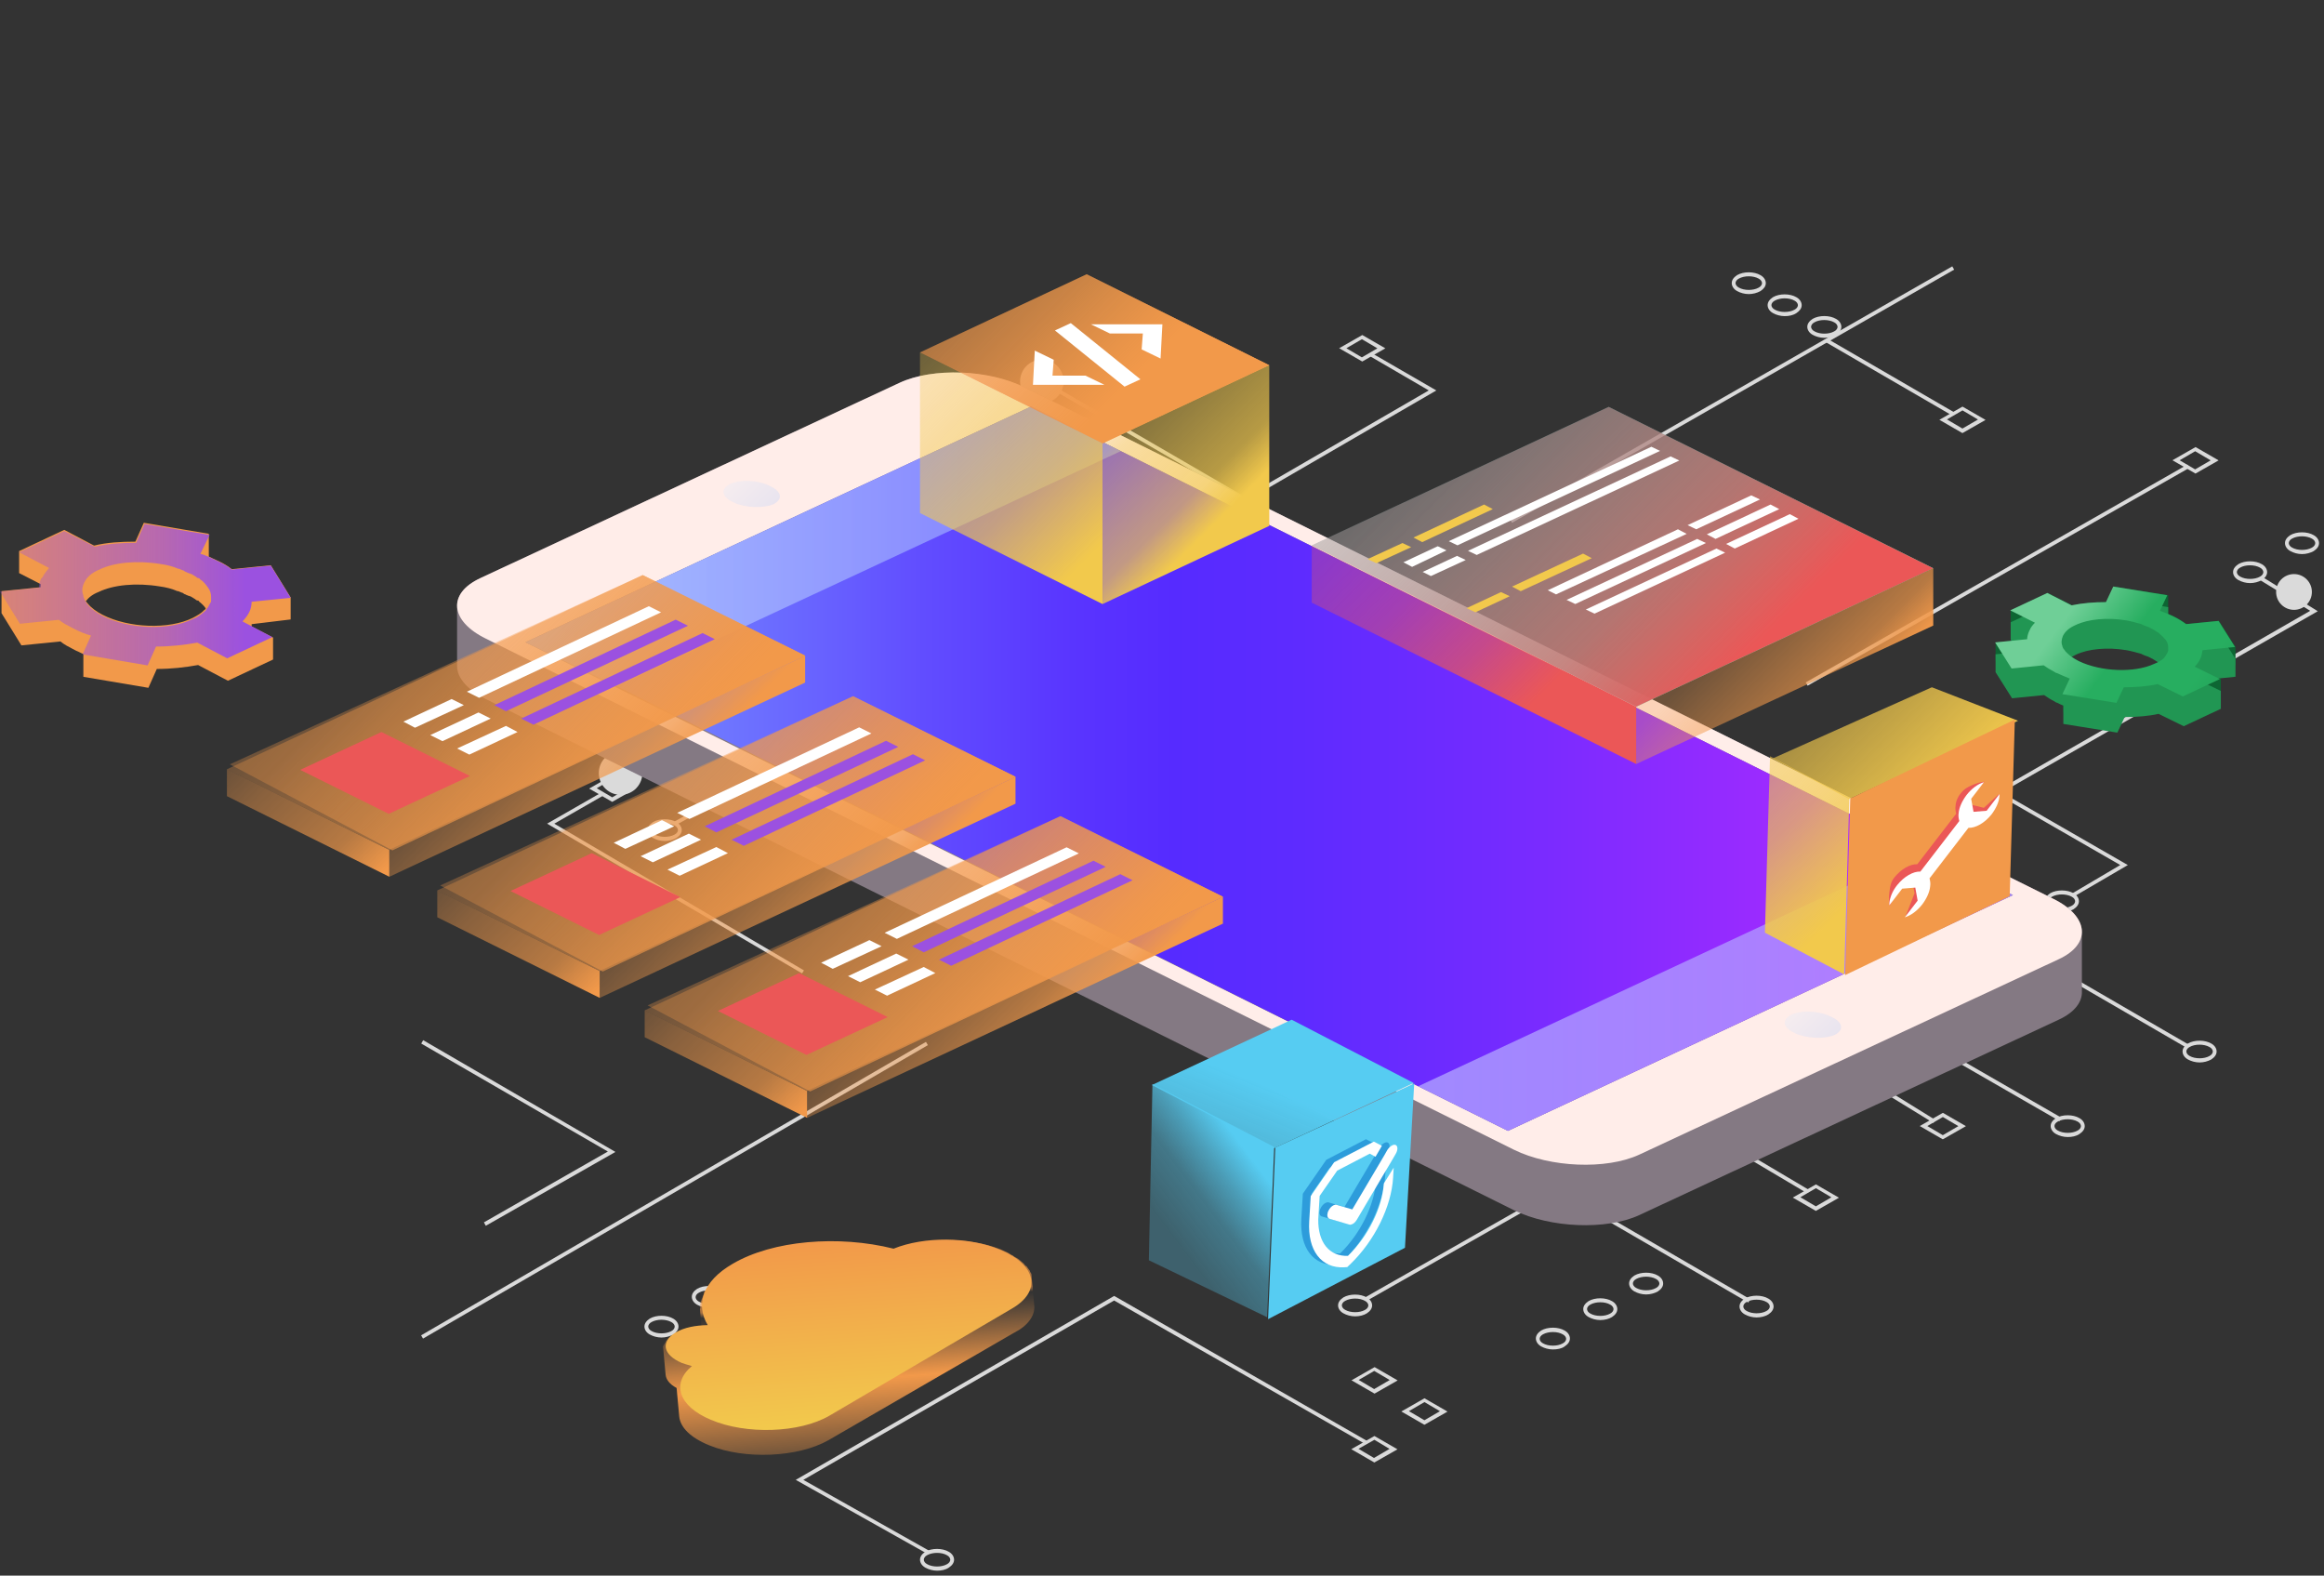 <svg width="388" height="263" viewBox="0 0 388 263" fill="none" xmlns="http://www.w3.org/2000/svg">
<rect x="0" y="0" width="388" height="263" fill="#333333" stroke="none"/>
<path d="M81.105 204.605L80.791 204.036L101.484 192.212L70.33 174.192L70.648 173.624L102.747 192.278L81.105 204.605Z" fill="#DADADA"/>
<path d="M102.209 133.849L98.362 131.628L102.222 129.427L106.069 131.648L102.209 133.849ZM99.626 131.568L102.211 133.091L104.806 131.581L102.22 130.058L99.626 131.568Z" fill="#DADADA"/>
<path d="M198.286 90.587L194.439 88.366L198.3 86.165L202.146 88.386L198.286 90.587ZM195.703 88.37L198.288 89.892L200.883 88.383L198.297 86.86L195.703 88.37Z" fill="#DADADA"/>
<path d="M174.348 66.137L170.501 63.916L174.361 61.715L178.208 63.936L174.348 66.137ZM171.701 63.919L174.287 65.442L176.881 63.932L174.296 62.41L171.701 63.919Z" fill="#DADADA"/>
<path d="M227.429 60.345L223.582 58.124L227.442 55.923L231.289 58.144L227.429 60.345ZM224.782 58.127L227.368 59.65L229.962 58.14L227.377 56.618L224.782 58.127Z" fill="#DADADA"/>
<path d="M327.634 72.292L323.787 70.071L327.647 67.87L331.494 70.091L327.634 72.292ZM325.051 70.011L327.637 71.534L330.231 70.025L327.646 68.502L325.051 70.011Z" fill="#DADADA"/>
<path d="M366.545 79.046L362.698 76.826L366.558 74.624L370.405 76.845L366.545 79.046ZM363.898 76.829L366.484 78.352L369.078 76.842L366.493 75.319L363.898 76.829Z" fill="#DADADA"/>
<path d="M143.636 230.931L139.789 228.711L143.649 226.509L147.496 228.73L143.636 230.931ZM141.053 228.714L143.638 230.236L146.233 228.727L143.647 227.204L141.053 228.714Z" fill="#DADADA"/>
<path d="M229.451 244.118L225.604 241.897L229.464 239.696L233.311 241.917L229.451 244.118ZM226.804 241.837L229.39 243.36L231.985 241.85L229.462 240.328L226.804 241.837Z" fill="#DADADA"/>
<path d="M229.482 232.62L225.636 230.399L229.496 228.198L233.342 230.419L229.482 232.62ZM226.836 230.339L229.421 231.862L232.016 230.352L229.431 228.83L226.836 230.339Z" fill="#DADADA"/>
<path d="M303.162 202.121L299.315 199.9L303.175 197.699L307.022 199.92L303.162 202.121ZM300.578 199.84L303.164 201.363L305.758 199.854L303.173 198.331L300.578 199.84Z" fill="#DADADA"/>
<path d="M324.357 190.176L320.511 187.956L324.371 185.754L328.217 187.975L324.357 190.176ZM321.774 187.959L324.359 189.482L326.954 187.972L324.368 186.449L321.774 187.959Z" fill="#DADADA"/>
<path d="M237.807 237.823L233.96 235.603L237.82 233.401L241.667 235.622L237.807 237.823ZM235.223 235.543L237.809 237.065L240.403 235.556L237.818 234.033L235.223 235.543Z" fill="#DADADA"/>
<path d="M331.925 171.751L328.078 169.53L331.938 167.329L335.785 169.549L331.925 171.751ZM329.342 169.47L331.928 170.993L334.522 169.483L331.937 167.96L329.342 169.47Z" fill="#DADADA"/>
<path d="M100.764 107.882C100.069 107.88 99.375 107.689 98.807 107.371C98.24 107.054 97.925 106.548 97.927 106.043C97.928 105.537 98.246 105.096 98.815 104.718C99.891 104.089 101.66 104.094 102.732 104.728C103.299 105.045 103.614 105.552 103.612 106.057C103.611 106.562 103.294 107.004 102.724 107.381C102.154 107.759 101.459 107.884 100.764 107.882ZM100.773 104.976C100.204 104.974 99.572 105.099 99.129 105.351C98.749 105.539 98.559 105.855 98.558 106.107C98.558 106.36 98.746 106.676 99.125 106.867C100.008 107.374 101.524 107.378 102.41 106.875C102.789 106.687 102.98 106.371 102.98 106.119C102.981 105.866 102.793 105.55 102.414 105.359C101.973 105.105 101.341 104.977 100.773 104.976Z" fill="#DADADA"/>
<path d="M110.972 140.38C110.277 140.378 109.583 140.187 109.015 139.869C108.448 139.552 108.133 139.046 108.135 138.541C108.136 138.035 108.453 137.594 109.023 137.216C110.099 136.587 111.868 136.592 112.94 137.226C113.507 137.543 113.822 138.05 113.82 138.555C113.819 139.06 113.502 139.502 112.932 139.879C112.362 140.194 111.667 140.382 110.972 140.38ZM110.981 137.411C110.412 137.409 109.78 137.534 109.337 137.786C108.958 137.974 108.767 138.29 108.767 138.542C108.766 138.795 108.954 139.111 109.333 139.302C110.216 139.809 111.732 139.813 112.618 139.31C112.997 139.121 113.188 138.806 113.189 138.553C113.189 138.301 113.001 137.984 112.622 137.794C112.181 137.54 111.549 137.412 110.981 137.411Z" fill="#DADADA"/>
<path d="M163.647 98.199C162.952 98.197 162.258 98.006 161.691 97.689C161.123 97.371 160.809 96.865 160.81 96.36C160.812 95.855 161.129 95.413 161.698 95.036C162.774 94.407 164.543 94.411 165.615 95.046C166.183 95.363 166.497 95.869 166.496 96.374C166.494 96.88 166.177 97.321 165.607 97.699C165.038 98.013 164.342 98.201 163.647 98.199ZM163.656 95.23C163.088 95.229 162.456 95.353 162.013 95.605C161.633 95.793 161.443 96.109 161.442 96.362C161.441 96.614 161.63 96.931 162.008 97.121C162.891 97.629 164.407 97.632 165.293 97.129C165.673 96.941 165.863 96.625 165.864 96.373C165.865 96.12 165.676 95.804 165.298 95.613C164.856 95.359 164.225 95.231 163.656 95.23Z" fill="#DADADA"/>
<path d="M169.638 101.879C168.943 101.878 168.249 101.686 167.681 101.369C167.114 101.052 166.799 100.546 166.801 100.041C166.803 99.535 167.12 99.094 167.69 98.716C168.765 98.087 170.534 98.091 171.606 98.725C172.174 99.043 172.488 99.549 172.486 100.054C172.485 100.559 172.167 101.001 171.598 101.379C171.028 101.756 170.333 101.881 169.638 101.879ZM169.647 98.973C169.079 98.972 168.446 99.097 168.003 99.349C167.624 99.537 167.433 99.853 167.432 100.105C167.432 100.358 167.62 100.674 167.999 100.865C168.881 101.372 170.397 101.376 171.283 100.872C171.663 100.684 171.854 100.368 171.854 100.116C171.855 99.863 171.667 99.547 171.288 99.356C170.847 99.103 170.279 98.975 169.647 98.973Z" fill="#DADADA"/>
<path d="M176.261 105.499C175.566 105.497 174.872 105.306 174.304 104.989C173.737 104.672 173.422 104.166 173.424 103.66C173.426 103.155 173.743 102.713 174.313 102.336C175.389 101.707 177.157 101.711 178.229 102.345C178.797 102.662 179.111 103.168 179.109 103.674C179.108 104.179 178.79 104.62 178.221 104.998C177.651 105.376 176.956 105.501 176.261 105.499ZM176.27 102.53C175.702 102.528 175.07 102.653 174.627 102.905C174.247 103.094 174.056 103.409 174.056 103.662C174.055 103.914 174.243 104.231 174.622 104.421C175.505 104.929 177.021 104.932 177.907 104.429C178.286 104.24 178.477 103.925 178.478 103.672C178.478 103.419 178.29 103.103 177.912 102.913C177.47 102.659 176.839 102.531 176.27 102.53Z" fill="#DADADA"/>
<path d="M291.959 49.088C291.264 49.086 290.569 48.895 290.002 48.578C289.434 48.26 289.12 47.754 289.121 47.249C289.123 46.743 289.44 46.302 290.01 45.924C291.085 45.295 292.854 45.3 293.926 45.934C294.494 46.252 294.808 46.758 294.807 47.263C294.805 47.768 294.488 48.21 293.918 48.587C293.349 48.902 292.654 49.09 291.959 49.088ZM291.967 46.119C291.399 46.117 290.767 46.242 290.324 46.494C289.944 46.682 289.754 46.998 289.753 47.25C289.752 47.503 289.941 47.819 290.319 48.01C291.202 48.517 292.718 48.521 293.604 48.018C293.984 47.83 294.174 47.514 294.175 47.261C294.176 47.009 293.987 46.692 293.609 46.502C293.167 46.248 292.536 46.12 291.967 46.119Z" fill="#DADADA"/>
<path d="M297.95 52.767C297.255 52.766 296.561 52.575 295.993 52.258C295.426 51.94 295.111 51.434 295.113 50.929C295.115 50.423 295.432 49.982 296.002 49.604C297.077 48.975 298.846 48.979 299.918 49.614C300.486 49.931 300.8 50.437 300.798 50.942C300.797 51.447 300.479 51.889 299.91 52.267C299.34 52.644 298.645 52.769 297.95 52.767ZM297.959 49.798C297.391 49.797 296.759 49.922 296.316 50.174C295.936 50.362 295.745 50.678 295.745 50.93C295.744 51.183 295.932 51.499 296.311 51.69C297.194 52.197 298.71 52.201 299.596 51.697C299.975 51.509 300.166 51.193 300.167 50.941C300.167 50.688 299.979 50.372 299.601 50.181C299.159 49.928 298.591 49.8 297.959 49.798Z" fill="#DADADA"/>
<path d="M304.573 56.388C303.878 56.386 303.184 56.195 302.616 55.878C302.049 55.56 301.734 55.054 301.736 54.549C301.738 54.044 302.055 53.602 302.625 53.224C303.701 52.595 305.469 52.599 306.541 53.234C307.109 53.551 307.423 54.057 307.421 54.562C307.42 55.068 307.103 55.509 306.533 55.887C305.963 56.201 305.268 56.389 304.573 56.388ZM304.582 53.419C303.951 53.417 303.382 53.542 302.939 53.794C302.559 53.982 302.368 54.298 302.368 54.55C302.367 54.803 302.555 55.119 302.934 55.31C303.817 55.817 305.333 55.821 306.219 55.318C306.598 55.129 306.789 54.813 306.79 54.561C306.79 54.308 306.602 53.992 306.224 53.801C305.782 53.548 305.151 53.42 304.582 53.419Z" fill="#DADADA"/>
<path d="M110.429 223.259C109.734 223.257 109.04 223.066 108.472 222.749C107.905 222.432 107.59 221.926 107.592 221.421C107.594 220.915 107.911 220.474 108.481 220.096C109.557 219.467 111.326 219.471 112.397 220.105C112.965 220.422 113.279 220.928 113.278 221.434C113.276 221.939 112.959 222.381 112.389 222.758C111.819 223.073 111.124 223.261 110.429 223.259ZM110.438 220.29C109.87 220.289 109.238 220.414 108.795 220.665C108.415 220.854 108.225 221.169 108.224 221.422C108.223 221.675 108.412 221.991 108.79 222.181C109.673 222.689 111.189 222.692 112.075 222.189C112.455 222 112.645 221.685 112.646 221.432C112.647 221.18 112.458 220.863 112.08 220.673C111.638 220.419 111.007 220.291 110.438 220.29Z" fill="#DADADA"/>
<path d="M118.34 218.29C117.645 218.289 116.95 218.098 116.383 217.78C115.815 217.463 115.501 216.957 115.503 216.452C115.504 215.946 115.822 215.505 116.391 215.127C117.467 214.498 119.236 214.502 120.308 215.136C120.876 215.454 121.19 215.96 121.188 216.465C121.187 216.97 120.869 217.412 120.3 217.79C119.73 218.167 119.035 218.292 118.34 218.29ZM118.349 215.384C117.78 215.383 117.148 215.508 116.705 215.76C116.326 215.948 116.135 216.264 116.134 216.516C116.133 216.769 116.322 217.085 116.7 217.276C117.583 217.783 119.099 217.787 119.985 217.283C120.365 217.095 120.556 216.779 120.556 216.527C120.557 216.274 120.369 215.958 119.99 215.767C119.549 215.514 118.981 215.386 118.349 215.384Z" fill="#DADADA"/>
<path d="M125.995 214.017C125.3 214.015 124.606 213.823 124.038 213.506C123.471 213.189 123.156 212.683 123.158 212.177C123.159 211.672 123.476 211.231 124.046 210.853C125.122 210.224 126.891 210.228 127.963 210.863C128.53 211.18 128.845 211.686 128.843 212.192C128.842 212.697 128.525 213.139 127.955 213.516C127.385 213.894 126.69 214.018 125.995 214.017ZM126.004 211.111C125.435 211.109 124.803 211.234 124.36 211.485C123.98 211.674 123.79 211.989 123.789 212.242C123.789 212.495 123.977 212.811 124.356 213.002C125.238 213.509 126.755 213.513 127.64 213.01C128.02 212.821 128.211 212.506 128.211 212.253C128.212 212.001 128.023 211.684 127.645 211.494C127.204 211.24 126.572 211.112 126.004 211.111Z" fill="#DADADA"/>
<path d="M259.257 225.248C258.562 225.246 257.868 225.055 257.3 224.738C256.733 224.421 256.418 223.915 256.42 223.409C256.422 222.904 256.739 222.462 257.309 222.085C258.385 221.456 260.153 221.46 261.225 222.094C261.793 222.411 262.107 222.917 262.105 223.423C262.104 223.928 261.787 224.369 261.217 224.747C260.71 225.125 259.952 225.249 259.257 225.248ZM259.266 222.342C258.698 222.341 258.066 222.466 257.622 222.717C257.243 222.906 257.052 223.221 257.052 223.474C257.051 223.727 257.239 224.043 257.618 224.233C258.5 224.741 260.017 224.744 260.903 224.241C261.282 224.052 261.473 223.737 261.474 223.484C261.474 223.232 261.286 222.915 260.907 222.725C260.466 222.471 259.898 222.343 259.266 222.342Z" fill="#DADADA"/>
<path d="M267.167 220.342C266.472 220.34 265.778 220.149 265.21 219.832C264.643 219.514 264.328 219.008 264.33 218.503C264.332 217.998 264.649 217.556 265.219 217.178C266.295 216.549 268.063 216.553 269.135 217.188C269.703 217.505 270.017 218.011 270.015 218.516C270.014 219.022 269.697 219.463 269.127 219.841C268.62 220.156 267.925 220.343 267.167 220.342ZM267.176 217.373C266.608 217.371 265.976 217.496 265.533 217.748C265.153 217.936 264.962 218.252 264.962 218.504C264.961 218.757 265.149 219.073 265.528 219.264C266.411 219.771 267.927 219.775 268.813 219.272C269.192 219.083 269.383 218.768 269.384 218.515C269.384 218.262 269.196 217.946 268.818 217.755C268.376 217.502 267.808 217.374 267.176 217.373Z" fill="#DADADA"/>
<path d="M274.823 216.068C274.128 216.067 273.433 215.875 272.866 215.558C272.298 215.241 271.984 214.734 271.985 214.229C271.987 213.724 272.304 213.282 272.874 212.905C273.95 212.276 275.718 212.28 276.79 212.915C277.358 213.232 277.672 213.738 277.671 214.244C277.669 214.749 277.352 215.19 276.782 215.568C276.213 215.882 275.518 216.07 274.823 216.068ZM274.831 213.099C274.263 213.098 273.631 213.223 273.188 213.474C272.808 213.663 272.618 213.978 272.617 214.231C272.616 214.483 272.805 214.8 273.183 214.99C274.066 215.498 275.582 215.502 276.468 214.999C276.848 214.81 277.038 214.495 277.039 214.242C277.04 213.989 276.851 213.673 276.473 213.482C276.031 213.229 275.4 213.101 274.831 213.099Z" fill="#DADADA"/>
<path d="M280.003 193.087C279.308 193.085 278.614 192.894 278.046 192.577C277.479 192.26 277.164 191.754 277.166 191.248C277.167 190.743 277.485 190.301 278.055 189.924C279.13 189.294 280.899 189.299 281.971 189.933C282.539 190.25 282.853 190.756 282.851 191.261C282.85 191.767 282.532 192.208 281.963 192.586C281.393 192.964 280.698 193.088 280.003 193.087ZM280.012 190.181C279.443 190.18 278.811 190.304 278.368 190.556C277.989 190.745 277.798 191.06 277.797 191.313C277.797 191.565 277.985 191.882 278.364 192.072C279.246 192.58 280.762 192.583 281.648 192.08C282.028 191.891 282.219 191.576 282.219 191.323C282.22 191.07 282.032 190.754 281.653 190.564C281.212 190.31 280.581 190.182 280.012 190.181Z" fill="#DADADA"/>
<path d="M287.913 188.181C287.218 188.179 286.524 187.988 285.956 187.671C285.388 187.353 285.074 186.847 285.075 186.342C285.077 185.837 285.394 185.395 285.964 185.018C287.04 184.389 288.808 184.393 289.88 185.027C290.448 185.345 290.762 185.851 290.761 186.356C290.759 186.862 290.442 187.303 289.873 187.681C289.303 187.995 288.608 188.183 287.913 188.181ZM287.922 185.212C287.29 185.21 286.721 185.335 286.278 185.587C285.898 185.775 285.708 186.091 285.707 186.343C285.706 186.596 285.895 186.913 286.273 187.103C287.156 187.611 288.672 187.614 289.558 187.111C289.938 186.923 290.128 186.607 290.129 186.355C290.13 186.102 289.941 185.786 289.563 185.595C289.121 185.341 288.49 185.213 287.922 185.212Z" fill="#DADADA"/>
<path d="M324.746 163.392C324.051 163.39 323.356 163.199 322.789 162.882C322.221 162.565 321.907 162.059 321.909 161.553C321.91 161.048 322.228 160.606 322.797 160.229C323.873 159.6 325.642 159.604 326.714 160.238C327.282 160.555 327.596 161.061 327.594 161.567C327.593 162.072 327.275 162.513 326.706 162.891C326.136 163.206 325.441 163.394 324.746 163.392ZM324.755 160.423C324.187 160.422 323.554 160.546 323.111 160.798C322.732 160.987 322.541 161.302 322.54 161.555C322.54 161.807 322.728 162.124 323.107 162.314C323.989 162.822 325.505 162.825 326.392 162.322C326.771 162.133 326.962 161.818 326.963 161.565C326.963 161.312 326.775 160.996 326.396 160.806C325.955 160.552 325.387 160.424 324.755 160.423Z" fill="#DADADA"/>
<path d="M344.234 152.265C343.539 152.263 342.844 152.072 342.277 151.755C341.709 151.437 341.395 150.931 341.396 150.426C341.398 149.921 341.715 149.479 342.285 149.102C343.36 148.473 345.129 148.477 346.201 149.111C346.769 149.429 347.083 149.935 347.082 150.44C347.08 150.946 346.763 151.387 346.193 151.765C345.624 152.079 344.928 152.267 344.234 152.265ZM344.242 149.296C343.674 149.295 343.042 149.419 342.599 149.671C342.219 149.859 342.029 150.175 342.028 150.427C342.027 150.68 342.216 150.996 342.594 151.187C343.477 151.695 344.993 151.698 345.879 151.195C346.259 151.007 346.449 150.691 346.45 150.439C346.451 150.186 346.262 149.87 345.884 149.679C345.442 149.425 344.811 149.297 344.242 149.296Z" fill="#DADADA"/>
<path d="M375.655 97.328C374.961 97.326 374.266 97.135 373.699 96.818C373.131 96.5 372.817 95.994 372.818 95.489C372.82 94.984 373.137 94.542 373.706 94.165C374.782 93.535 376.551 93.54 377.623 94.174C378.191 94.492 378.505 94.998 378.504 95.503C378.502 96.009 378.185 96.45 377.615 96.828C377.046 97.142 376.35 97.33 375.655 97.328ZM375.664 94.359C375.033 94.357 374.464 94.482 374.021 94.734C373.641 94.922 373.451 95.238 373.45 95.49C373.449 95.743 373.638 96.059 374.016 96.25C374.899 96.758 376.415 96.761 377.301 96.258C377.681 96.07 377.871 95.754 377.872 95.502C377.873 95.249 377.684 94.933 377.306 94.742C376.864 94.488 376.233 94.36 375.664 94.359Z" fill="#DADADA"/>
<path d="M384.323 92.487C383.628 92.486 382.934 92.294 382.366 91.977C381.798 91.66 381.484 91.153 381.486 90.648C381.487 90.143 381.804 89.701 382.374 89.324C383.45 88.695 385.219 88.699 386.291 89.334C386.858 89.651 387.173 90.157 387.171 90.662C387.17 91.168 386.852 91.609 386.283 91.987C385.713 92.301 385.018 92.489 384.323 92.487ZM384.332 89.518C383.763 89.517 383.131 89.641 382.688 89.893C382.309 90.082 382.118 90.397 382.117 90.65C382.117 90.902 382.305 91.219 382.684 91.409C383.567 91.917 385.083 91.921 385.969 91.418C386.348 91.229 386.539 90.913 386.539 90.661C386.54 90.408 386.352 90.092 385.973 89.901C385.532 89.647 384.9 89.52 384.332 89.518Z" fill="#DADADA"/>
<path d="M226.233 219.725C225.538 219.723 224.844 219.532 224.276 219.214C223.709 218.897 223.394 218.391 223.396 217.885C223.397 217.38 223.714 216.939 224.284 216.561C225.36 215.932 227.129 215.936 228.201 216.571C228.768 216.888 229.083 217.394 229.081 217.9C229.08 218.405 228.763 218.847 228.193 219.224C227.687 219.539 226.991 219.726 226.233 219.725ZM226.242 216.755C225.673 216.754 225.041 216.879 224.598 217.13C224.219 217.319 224.028 217.634 224.027 217.887C224.027 218.14 224.215 218.456 224.594 218.646C225.477 219.154 226.993 219.158 227.879 218.655C228.258 218.466 228.449 218.151 228.45 217.898C228.45 217.645 228.262 217.329 227.883 217.139C227.442 216.885 226.874 216.757 226.242 216.755Z" fill="#DADADA"/>
<path d="M156.438 262.175C155.743 262.173 155.049 261.982 154.481 261.664C153.914 261.347 153.599 260.841 153.601 260.336C153.602 259.83 153.92 259.389 154.489 259.011C155.565 258.382 157.334 258.387 158.406 259.021C158.973 259.338 159.288 259.845 159.286 260.35C159.285 260.855 158.968 261.297 158.398 261.674C157.828 262.052 157.133 262.176 156.438 262.175ZM156.447 259.206C155.878 259.204 155.246 259.329 154.803 259.581C154.424 259.769 154.233 260.084 154.233 260.337C154.232 260.59 154.42 260.906 154.799 261.097C155.682 261.604 157.198 261.608 158.084 261.105C158.463 260.916 158.654 260.601 158.655 260.348C158.655 260.096 158.467 259.779 158.088 259.589C157.647 259.335 157.079 259.207 156.447 259.206Z" fill="#DADADA"/>
<path d="M345.205 189.792C344.51 189.79 343.816 189.599 343.248 189.282C342.681 188.964 342.366 188.458 342.368 187.953C342.369 187.447 342.687 187.006 343.256 186.628C344.332 185.999 346.101 186.004 347.173 186.638C347.741 186.956 348.055 187.462 348.053 187.967C348.052 188.473 347.735 188.914 347.165 189.292C346.595 189.669 345.9 189.794 345.205 189.792ZM345.214 186.823C344.646 186.821 344.013 186.946 343.57 187.198C343.191 187.386 343 187.702 343 187.954C342.999 188.207 343.187 188.523 343.566 188.714C344.449 189.221 345.965 189.225 346.851 188.722C347.23 188.534 347.421 188.218 347.422 187.966C347.422 187.713 347.234 187.397 346.855 187.206C346.414 186.952 345.783 186.824 345.214 186.823Z" fill="#DADADA"/>
<path d="M367.223 177.344C366.528 177.342 365.834 177.151 365.266 176.833C364.698 176.516 364.384 176.01 364.386 175.504C364.387 174.999 364.704 174.558 365.274 174.18C366.35 173.551 368.118 173.556 369.191 174.19C369.758 174.507 370.072 175.014 370.071 175.519C370.069 176.024 369.752 176.466 369.183 176.843C368.613 177.158 367.918 177.345 367.223 177.344ZM367.232 174.375C366.6 174.373 366.031 174.498 365.588 174.749C365.208 174.938 365.018 175.253 365.017 175.506C365.016 175.759 365.205 176.075 365.584 176.266C366.466 176.773 367.983 176.777 368.868 176.274C369.248 176.085 369.439 175.77 369.439 175.517C369.44 175.265 369.251 174.948 368.873 174.758C368.432 174.504 367.8 174.376 367.232 174.375Z" fill="#DADADA"/>
<path d="M293.258 219.908C292.563 219.906 291.869 219.715 291.301 219.398C290.734 219.08 290.419 218.574 290.421 218.069C290.422 217.564 290.74 217.122 291.309 216.745C292.385 216.116 294.154 216.12 295.226 216.755C295.794 217.072 296.108 217.578 296.106 218.083C296.105 218.589 295.788 219.03 295.218 219.408C294.712 219.722 294.016 219.91 293.258 219.908ZM293.267 216.939C292.698 216.938 292.066 217.062 291.623 217.314C291.244 217.502 291.053 217.818 291.053 218.071C291.052 218.323 291.24 218.64 291.619 218.83C292.502 219.338 294.018 219.342 294.904 218.838C295.283 218.65 295.474 218.334 295.475 218.082C295.475 217.829 295.287 217.513 294.908 217.322C294.467 217.068 293.899 216.941 293.267 216.939Z" fill="#DADADA"/>
<path d="M102.729 106.926L102.412 107.472L291.884 217.414L292.202 216.867L102.729 106.926Z" fill="#DADADA"/>
<path d="M175.966 64.438L175.649 64.985L365.121 174.927L365.438 174.38L175.966 64.438Z" fill="#DADADA"/>
<path d="M228.337 120.034L175.996 89.703L165.428 95.741L165.114 95.172L175.998 89.008L176.124 89.072L228.654 119.53L228.337 120.034Z" fill="#DADADA"/>
<path d="M280.933 199.15L280.744 199.086L238.681 174.718L238.998 174.15L280.935 198.455L312.448 180.338L323.105 186.936L322.787 187.441L312.446 181.097L280.933 199.15Z" fill="#DADADA"/>
<path d="M154.992 259.456L132.856 247.016L186.01 216.318L186.136 216.382L228.199 240.497L227.882 241.002L186.008 217.077L134.119 247.019L155.309 258.951L154.992 259.456Z" fill="#DADADA"/>
<path d="M154.595 173.909L70.307 222.891L70.625 223.437L154.912 174.455L154.595 173.909Z" fill="#DADADA"/>
<path d="M133.906 162.482L91.34 137.484L100.452 132.264L100.766 132.77L92.54 137.487L134.224 161.977L133.906 162.482Z" fill="#DADADA"/>
<path d="M134.04 125.336L112.615 137.12L112.919 137.673L134.345 125.89L134.04 125.336Z" fill="#DADADA"/>
<path d="M196.929 89.171L186.503 95.249L186.821 95.795L197.247 89.716L196.929 89.171Z" fill="#DADADA"/>
<path d="M208.034 83.602L207.72 83.032L238.538 65.169L228.511 59.332L228.828 58.828L239.801 65.173L208.034 83.602Z" fill="#DADADA"/>
<path d="M325.937 44.46L252.132 86.711L252.445 87.26L326.251 45.008L325.937 44.46Z" fill="#DADADA"/>
<path d="M365.187 77.553L301.475 113.909L301.788 114.458L365.501 78.102L365.187 77.553Z" fill="#DADADA"/>
<path d="M123.174 229.042L112.074 222.759L112.392 222.255L123.176 228.284L154.437 210.359L154.751 210.928L123.174 229.042Z" fill="#DADADA"/>
<path d="M259.699 198.455L227.909 216.558L228.222 217.106L260.011 199.004L259.699 198.455Z" fill="#DADADA"/>
<path d="M280.618 149.976L280.303 150.524L343.854 187.122L344.17 186.574L280.618 149.976Z" fill="#DADADA"/>
<path d="M343.974 162.269L333.345 168.373L333.659 168.921L344.288 162.817L343.974 162.269Z" fill="#DADADA"/>
<path d="M291.78 192.553L291.458 193.097L301.672 199.15L301.995 198.607L291.78 192.553Z" fill="#DADADA"/>
<path d="M322.876 162.248L312.083 168.448L312.398 168.995L323.191 162.796L322.876 162.248Z" fill="#DADADA"/>
<path d="M305.147 56.575L304.83 57.122L325.863 69.325L326.18 68.779L305.147 56.575Z" fill="#DADADA"/>
<path d="M346.199 149.679L345.885 149.173L353.985 144.392L332.922 132.273L385.696 101.957L377.31 96.818L377.628 96.251L386.96 102.023L334.186 132.276L355.248 144.395L346.199 149.679Z" fill="#DADADA"/>
<circle cx="103.611" cy="129.035" r="3.639" transform="rotate(-1.934 103.611 129.035)" fill="#DADADA"/>
<circle cx="173.948" cy="63.66" r="3.639" transform="rotate(0.157 173.948 63.66)" fill="#DADADA"/>
<circle cx="382.991" cy="98.81" r="2.986" transform="rotate(0.157 382.991 98.81)" fill="#DADADA"/>
<path d="M347.579 155.527C347.579 153.59 345.948 151.552 342.788 150.022L171.118 64.697C165.104 61.741 155.725 61.333 150.22 63.882L80.186 96.503C77.638 97.726 76.414 99.255 76.312 100.988V111.183C76.312 113.12 77.943 115.056 81.103 116.688L252.773 202.013C258.788 204.969 268.167 205.377 273.671 202.828L343.705 170.207C346.356 168.984 347.681 167.251 347.579 165.416V155.527Z" fill="#847983"/>
<path d="M87.73 107.206L172.138 67.857L187.123 75.298L321.075 141.968L336.06 149.41L251.754 188.759L87.73 107.206ZM150.22 63.881L80.186 96.502C74.681 99.051 75.089 103.638 81.104 106.594L252.774 191.92C258.788 194.876 268.167 195.284 273.672 192.735L343.706 160.114C349.211 157.565 348.803 152.978 342.788 150.022L171.118 64.696C165.104 61.638 155.725 61.332 150.22 63.881Z" fill="#FFEDE9"/>
<path d="M321.074 141.968L187.122 75.298L172.137 67.856L87.729 107.206L101.63 113.869L236.768 181.318L251.753 188.759L336.059 149.41L321.074 141.968Z" fill="url(#paint0_linear)"/>
<path opacity="0.5" d="M321.074 141.968L236.768 181.318L251.753 188.76L336.059 149.41L321.074 141.968Z" fill="url(#paint1_linear)"/>
<g opacity="0.5">
<path opacity="0.5" d="M299.054 169.39C297.423 170.206 297.627 171.531 299.666 172.449C301.603 173.366 304.559 173.468 306.292 172.754C307.923 171.939 307.719 170.614 305.681 169.696C303.642 168.677 300.685 168.575 299.054 169.39Z" fill="url(#paint2_linear)"/>
</g>
<g opacity="0.5">
<path opacity="0.5" d="M121.879 80.803C120.248 81.619 120.452 82.944 122.491 83.862C124.428 84.779 127.384 84.881 129.117 84.168C130.748 83.352 130.544 82.027 128.506 81.109C126.467 80.09 123.51 79.988 121.879 80.803Z" fill="url(#paint3_linear)"/>
</g>
<path opacity="0.5" d="M172.138 67.856L87.73 107.206L102.716 114.648L187.123 75.298L172.138 67.856Z" fill="url(#paint4_linear)"/>
<path d="M48.526 103.398V99.725L45.206 94.347L38.693 95.003C38.055 94.478 37.161 93.954 36.267 93.56C35.756 93.298 35.373 93.167 34.862 92.904V92.773V89.1L24.008 87.264L22.603 90.412C20.177 90.412 17.878 90.543 15.707 91.068L10.727 88.445L3.192 91.986V95.659L6.768 97.495C6.768 97.626 6.768 97.757 6.768 98.02L0.255 98.676V102.348L3.576 107.726L10.088 107.07C10.727 107.595 11.493 107.989 12.259 108.382C12.387 108.382 12.387 108.513 12.515 108.513C12.642 108.513 12.642 108.644 12.77 108.644C13.153 108.776 13.536 109.038 13.919 109.169V109.3V112.973L24.774 114.809L26.178 111.661C28.605 111.661 30.903 111.399 33.074 111.005L38.055 113.629L45.589 110.087V106.415L42.013 104.578C42.013 104.447 42.013 104.316 42.013 104.185L48.526 103.398ZM17.112 102.611C16.09 102.086 15.196 101.43 14.685 100.774L14.558 100.643C14.43 100.512 14.43 100.381 14.302 100.381C14.813 99.725 15.452 99.2 16.473 98.807C18.9 97.626 22.731 97.233 26.689 97.889C27.711 98.02 28.733 98.282 29.626 98.676H29.754C30.009 98.807 30.137 98.807 30.393 98.938C30.52 98.938 30.648 99.069 30.648 99.069C30.776 99.2 31.031 99.2 31.159 99.332C31.287 99.332 31.414 99.463 31.542 99.463C31.67 99.463 31.797 99.594 31.925 99.594C32.053 99.725 32.18 99.725 32.308 99.856C32.436 99.856 32.436 99.987 32.563 99.987C32.691 100.119 32.819 100.25 33.074 100.25C33.074 100.25 33.202 100.25 33.202 100.381C33.713 100.774 34.096 101.168 34.351 101.561C34.224 101.693 34.224 101.824 34.096 101.824C34.096 101.824 34.096 101.824 33.968 101.955C33.585 102.348 32.947 102.742 32.18 103.135C28.222 105.103 21.454 104.841 17.112 102.611Z" fill="#F2994A"/>
<path d="M32.18 103.33C28.222 105.297 21.454 105.035 17.112 102.805C16.09 102.28 15.196 101.625 14.685 100.969L14.558 100.838C14.43 100.706 14.43 100.575 14.302 100.444C14.302 100.313 14.175 100.313 14.175 100.182C14.175 100.051 14.047 100.051 14.047 99.919C14.047 99.788 13.919 99.657 13.919 99.526V99.395C13.664 98.739 13.664 98.083 14.047 97.296C14.43 96.378 15.324 95.591 16.601 95.066C19.027 93.886 22.858 93.492 26.817 94.148C27.839 94.279 28.86 94.541 29.754 94.935H29.882C30.137 95.066 30.265 95.066 30.52 95.197C30.648 95.197 30.776 95.329 30.776 95.329C30.903 95.46 31.159 95.46 31.287 95.591C31.414 95.591 31.542 95.722 31.67 95.722C31.797 95.722 31.925 95.853 32.053 95.853C32.18 95.984 32.308 95.984 32.436 96.115C32.563 96.115 32.563 96.247 32.691 96.247C32.819 96.378 32.947 96.509 33.202 96.509C33.202 96.509 33.33 96.509 33.33 96.64C33.968 97.034 34.351 97.558 34.734 98.083C35.117 98.608 35.245 99.132 35.245 99.657V99.788C35.245 99.919 35.245 100.051 35.245 100.182V100.313C35.245 100.444 35.245 100.575 35.117 100.575C35.117 100.706 35.117 100.706 34.99 100.838C34.99 100.969 34.862 100.969 34.862 101.1C34.862 101.231 34.734 101.231 34.734 101.362L34.607 101.493C34.479 101.625 34.479 101.756 34.351 101.887C34.351 101.887 34.351 101.887 34.224 102.018C33.457 102.674 32.947 103.067 32.18 103.33ZM10.727 88.639L3.192 92.18L8.173 94.804C7.79 95.329 7.407 95.722 7.151 96.247C7.151 96.247 7.151 96.378 7.024 96.378C7.024 96.378 7.023 96.509 6.896 96.509C6.64 97.034 6.513 97.558 6.513 98.083L0 98.739L3.32 104.117L9.833 103.461C10.471 103.986 11.238 104.379 12.004 104.773C12.132 104.773 12.132 104.904 12.259 104.904C12.387 104.904 12.387 105.035 12.515 105.035C13.281 105.428 14.175 105.822 15.196 106.084L13.792 109.232L24.646 111.069L26.051 107.921C28.477 107.921 30.776 107.658 32.947 107.265L37.927 109.888L45.461 106.347L40.481 103.723C40.992 103.199 41.375 102.674 41.63 102.149C41.886 101.625 42.013 100.969 42.013 100.444L48.526 99.788L45.206 94.41L38.693 95.066C38.055 94.541 37.161 94.017 36.267 93.623C35.373 93.23 34.479 92.705 33.457 92.443L34.99 89.295L24.135 87.459L22.731 90.606C20.304 90.606 18.006 90.738 15.835 91.262L10.727 88.639Z" fill="url(#paint5_linear)"/>
<path d="M373.222 110.977V107.995L370.47 103.639L365.043 104.174C364.432 103.715 363.82 103.333 363.056 102.951C362.673 102.798 362.291 102.568 361.909 102.416L361.986 102.339V99.358L352.966 97.906L351.743 100.505C349.756 100.505 347.845 100.657 346.01 101.04L341.883 98.976L335.691 101.881V104.862L338.596 106.314C338.596 106.467 338.519 106.543 338.519 106.696L333.169 107.231V110.212L335.92 114.569L341.271 114.034C341.806 114.416 342.418 114.798 343.029 115.104C343.106 115.181 343.182 115.181 343.258 115.257C343.335 115.257 343.411 115.333 343.488 115.333C343.793 115.486 344.099 115.639 344.481 115.792V115.869V118.85L353.501 120.302L354.724 117.703C356.711 117.703 358.699 117.55 360.38 117.168L364.584 119.232L370.776 116.327V113.346L367.795 111.894C367.795 111.741 367.871 111.664 367.871 111.512L373.222 110.977ZM347.157 110.365C346.239 109.906 345.628 109.448 345.093 108.913L345.016 108.836C344.94 108.76 344.864 108.683 344.787 108.607C345.169 108.072 345.781 107.69 346.545 107.308C348.609 106.314 351.819 106.008 355.03 106.543C355.871 106.696 356.711 106.925 357.476 107.155C357.552 107.155 357.552 107.155 357.629 107.231C357.782 107.308 358.011 107.384 358.164 107.46C358.24 107.46 358.317 107.537 358.393 107.537C358.546 107.613 358.699 107.613 358.775 107.69C358.852 107.766 359.005 107.766 359.081 107.843C359.157 107.919 359.31 107.919 359.387 107.995C359.54 108.072 359.616 108.148 359.769 108.225C359.845 108.301 359.922 108.301 359.998 108.378C360.151 108.454 360.227 108.531 360.38 108.607L360.457 108.683C360.839 108.989 361.145 109.295 361.451 109.677C361.374 109.754 361.298 109.83 361.221 109.906L361.145 109.983C360.763 110.365 360.304 110.671 359.692 110.9C356.329 112.429 350.749 112.2 347.157 110.365Z" fill="#0D6633"/>
<path d="M373.222 112.964V109.983L370.471 105.626L365.044 106.161C364.432 105.702 363.821 105.32 363.056 104.938C362.674 104.785 362.292 104.556 361.91 104.403L361.986 104.326V101.345L352.966 99.893L351.743 102.492C349.756 102.492 347.845 102.645 346.011 103.027L341.883 100.963L335.692 103.868V106.849L338.596 108.301C338.596 108.454 338.52 108.53 338.52 108.683L333.169 109.218V112.199L335.921 116.556L341.272 116.021C341.807 116.404 342.418 116.786 343.03 117.091C343.106 117.168 343.182 117.168 343.259 117.244C343.335 117.244 343.412 117.321 343.488 117.321C343.794 117.474 344.1 117.627 344.482 117.779V117.856V120.837L353.501 122.289L354.725 119.69C356.712 119.69 358.699 119.537 360.381 119.155L364.585 121.219L370.776 118.314V115.333L367.795 113.881C367.795 113.728 367.872 113.652 367.872 113.499L373.222 112.964ZM347.157 112.352C346.24 111.894 345.628 111.435 345.093 110.9L345.017 110.824C344.941 110.747 344.864 110.671 344.788 110.594C345.17 110.059 345.781 109.677 346.546 109.295C348.61 108.301 351.82 107.995 355.03 108.53C355.871 108.683 356.712 108.913 357.476 109.142C357.553 109.142 357.553 109.142 357.629 109.218C357.782 109.295 358.011 109.371 358.164 109.448C358.241 109.448 358.317 109.524 358.394 109.524C358.546 109.601 358.699 109.601 358.776 109.677C358.852 109.753 359.005 109.753 359.081 109.83C359.158 109.906 359.311 109.906 359.387 109.983C359.54 110.059 359.616 110.136 359.769 110.212C359.846 110.289 359.922 110.289 359.999 110.365C360.152 110.441 360.228 110.518 360.381 110.594L360.457 110.671C360.84 110.976 361.145 111.282 361.451 111.664C361.375 111.741 361.298 111.817 361.222 111.894L361.145 111.97C360.763 112.352 360.304 112.658 359.693 112.887C356.33 114.34 350.75 114.11 347.157 112.352Z" fill="#219653"/>
<path d="M359.616 110.824C356.33 112.352 350.75 112.123 347.081 110.365C346.164 109.906 345.552 109.448 345.017 108.913L344.941 108.836C344.864 108.76 344.788 108.683 344.711 108.531C344.635 108.454 344.635 108.378 344.558 108.378C344.482 108.301 344.482 108.225 344.482 108.225C344.405 108.148 344.405 108.072 344.329 107.919V107.843C344.1 107.308 344.176 106.772 344.405 106.161C344.788 105.397 345.476 104.785 346.546 104.326C348.61 103.333 351.82 103.027 355.03 103.562C355.871 103.715 356.712 103.944 357.476 104.174C357.553 104.174 357.553 104.174 357.629 104.25C357.782 104.326 358.011 104.403 358.164 104.479C358.241 104.479 358.317 104.556 358.394 104.556C358.546 104.632 358.699 104.632 358.776 104.709C358.852 104.785 359.005 104.785 359.081 104.862C359.158 104.938 359.311 104.938 359.387 105.014C359.54 105.091 359.616 105.167 359.769 105.244C359.846 105.32 359.922 105.32 359.999 105.397C360.152 105.473 360.228 105.549 360.381 105.626L360.457 105.702C360.916 106.085 361.298 106.467 361.604 106.849C361.91 107.308 361.986 107.69 361.986 108.072V108.148C361.986 108.225 361.986 108.378 361.986 108.454C361.986 108.531 361.986 108.531 361.986 108.607C361.986 108.683 361.91 108.76 361.91 108.836C361.91 108.913 361.833 108.989 361.833 108.989C361.833 109.066 361.757 109.142 361.757 109.142C361.68 109.218 361.68 109.295 361.604 109.371C361.604 109.448 361.527 109.448 361.527 109.524C361.451 109.601 361.375 109.677 361.298 109.83L361.222 109.906C360.763 110.289 360.228 110.594 359.616 110.824ZM341.807 98.976L335.615 101.88L339.743 103.944C339.361 104.326 339.055 104.709 338.902 105.091C338.902 105.167 338.826 105.167 338.826 105.244C338.826 105.32 338.749 105.32 338.749 105.397C338.596 105.779 338.443 106.237 338.443 106.696L333.093 107.231L335.844 111.588L341.195 111.053C341.73 111.435 342.342 111.817 342.953 112.123C343.03 112.2 343.106 112.2 343.182 112.276C343.259 112.276 343.335 112.352 343.412 112.352C344.1 112.658 344.788 112.964 345.552 113.27L344.329 115.869L353.349 117.321L354.572 114.722C356.559 114.722 358.546 114.569 360.228 114.187L364.432 116.251L370.623 113.346L366.419 111.282C366.802 110.9 367.107 110.441 367.337 109.983C367.566 109.524 367.642 109.066 367.719 108.531L373.146 107.995L370.394 103.639L364.967 104.174C364.356 103.715 363.744 103.333 362.98 102.951C362.215 102.568 361.451 102.263 360.61 101.957L361.833 99.358L352.814 97.906L351.591 100.505C349.603 100.505 347.692 100.657 345.858 101.04L341.807 98.976Z" fill="url(#paint6_linear)"/>
<path d="M172.689 218.098L172.266 213.482L172.257 213.38C172.248 213.277 172.238 213.175 172.229 213.072C172.22 212.97 172.21 212.867 172.201 212.764C172.191 212.662 172.182 212.559 172.071 212.465C172.062 212.362 171.951 212.268 171.942 212.165C171.933 212.063 171.822 211.968 171.822 211.968C171.702 211.771 171.591 211.677 171.471 211.48C171.462 211.377 171.361 211.385 171.25 211.291C171.14 211.196 171.029 211.102 170.909 210.905C170.798 210.81 170.798 210.81 170.688 210.716C170.577 210.622 170.356 210.433 170.245 210.338L170.135 210.244C169.914 210.055 169.702 209.969 169.379 209.788C169.269 209.693 169.168 209.701 169.158 209.599C168.946 209.513 168.735 209.426 168.513 209.237C168.403 209.143 168.302 209.151 168.191 209.057C167.869 208.876 167.555 208.798 167.233 208.617C163.632 207.149 159.104 206.686 154.871 207.233C152.856 207.498 150.962 207.96 149.187 208.619C144.703 207.532 139.586 207.323 134.838 207.808C130.09 208.292 125.611 209.478 122.228 211.506C121.934 211.633 121.649 211.863 121.364 212.092C121.263 212.101 121.171 212.211 121.07 212.219C120.877 212.338 120.684 212.457 120.491 212.576C120.399 212.687 120.298 212.695 120.206 212.805C120.114 212.916 119.921 213.035 119.829 213.146C119.737 213.256 119.645 213.367 119.544 213.375C119.452 213.486 119.361 213.597 119.167 213.715C119.076 213.826 118.984 213.937 118.892 214.047C118.8 214.158 118.708 214.269 118.616 214.38C118.525 214.49 118.433 214.601 118.341 214.712C118.249 214.822 118.157 214.933 118.157 214.933C118.066 215.044 117.974 215.154 117.882 215.265C117.79 215.376 117.79 215.376 117.698 215.487C117.606 215.597 117.515 215.708 117.533 215.913C117.543 216.016 117.442 216.024 117.451 216.126C117.359 216.237 117.378 216.442 117.286 216.553C117.295 216.656 117.194 216.664 117.204 216.766C117.112 216.877 117.131 217.082 117.039 217.193C117.048 217.295 117.048 217.295 116.956 217.406C116.975 217.611 116.883 217.722 116.902 217.927L116.911 218.03C116.93 218.235 116.94 218.337 116.857 218.551L116.866 218.653C116.885 218.858 116.895 218.961 116.913 219.166L117.129 221.525C116.724 221.558 116.421 221.582 116.016 221.615C115.611 221.647 115.114 221.79 114.71 221.823C114.71 221.823 114.71 221.823 114.608 221.831C114.213 221.966 113.808 221.999 113.422 222.236C113.422 222.236 113.422 222.236 113.321 222.244C112.925 222.379 112.631 222.506 112.346 222.736C112.153 222.855 112.061 222.965 111.96 222.973C111.96 222.973 111.859 222.982 111.868 223.084C111.776 223.195 111.675 223.203 111.583 223.314L111.491 223.424C111.4 223.535 111.4 223.535 111.308 223.646L111.216 223.757C111.124 223.867 111.124 223.867 111.134 223.97L111.042 224.08C111.051 224.183 110.95 224.191 110.959 224.294L110.867 224.404C110.867 224.404 110.877 224.507 110.776 224.515C110.785 224.618 110.785 224.618 110.693 224.728L110.703 224.831C110.712 224.934 110.712 224.934 110.721 225.036C110.721 225.036 110.721 225.036 110.731 225.139C110.74 225.241 110.749 225.344 110.749 225.344L111.125 229.447C111.2 230.267 111.781 231.047 112.96 231.676C112.979 231.881 112.998 232.086 113.017 232.291L113.392 236.394C113.561 238.241 115.248 239.965 118.426 241.26C124.356 243.677 133.291 243.27 138.329 240.386C141.813 238.349 167.187 223.706 169.218 222.51C171.655 221.281 172.728 219.645 172.689 218.098Z" fill="url(#paint7_linear)"/>
<path d="M122.284 210.974C117.309 213.86 116.085 217.745 118.16 221.186C116.137 221.224 114.247 221.569 112.813 222.41C110.236 223.965 110.662 226.15 113.842 227.507C114.366 227.681 114.891 227.855 115.516 228.021C112.061 230.905 113.263 234.724 118.663 236.978C124.598 239.511 133.484 239.196 138.459 236.31C141.899 234.272 166.952 219.618 168.958 218.42C173.933 215.534 173.08 211.163 167.044 208.638C161.745 206.376 154.246 206.381 149.185 208.429C140.03 206.125 128.973 207.016 122.284 210.974Z" fill="url(#paint8_linear)"/>
<path d="M184.077 74.017L153.596 58.828L181.427 45.779L211.907 60.969L184.077 74.017Z" fill="url(#paint9_linear)"/>
<path d="M181.427 45.779L153.596 58.828L184.077 74.017L211.907 60.969L181.427 45.779Z" fill="url(#paint10_linear)"/>
<path d="M153.596 58.828V85.639L184.076 100.828V74.017L153.596 58.828Z" fill="url(#paint11_linear)"/>
<path d="M211.907 60.968V87.779L184.076 100.827V74.017L211.907 60.968Z" fill="url(#paint12_linear)"/>
<path d="M172.761 58.522L172.455 64.231H184.382L181.222 62.702H175.717L175.921 60.051L172.761 58.522Z" fill="white"/>
<path d="M182.139 54.139L185.3 55.668H190.804L190.601 58.319L193.761 59.848L194.067 54.139H182.139Z" fill="white"/>
<path d="M178.776 53.935L176.125 55.158L187.747 64.537L190.397 63.313L178.776 53.935Z" fill="white"/>
<path d="M273.176 117.962L218.998 91.026L268.585 67.915L322.764 94.852L273.176 117.962Z" fill="url(#paint13_linear)"/>
<path d="M268.585 67.915L218.998 91.026L273.176 117.962L322.764 94.852L268.585 67.915Z" fill="url(#paint14_linear)"/>
<path d="M218.998 91.025V100.591L273.176 127.527V117.962L218.998 91.025Z" fill="url(#paint15_linear)"/>
<path d="M322.763 94.853V104.418L273.176 127.528V117.963L322.763 94.853Z" fill="url(#paint16_linear)"/>
<path d="M234.149 90.643L228.333 93.321L229.787 94.01L235.603 91.332L234.149 90.643Z" fill="#F2C94C"/>
<path d="M247.771 84.215L235.986 89.725L237.44 90.49L249.225 84.981L247.771 84.215Z" fill="#F2C94C"/>
<path d="M240.042 91.178L234.302 93.857L235.756 94.622L241.495 91.867L240.042 91.178Z" fill="white"/>
<path d="M275.701 74.573L241.878 90.337L243.332 91.026L277.155 75.262L275.701 74.573Z" fill="white"/>
<path d="M243.255 92.786L237.516 95.464L238.893 96.153L244.709 93.474L243.255 92.786Z" fill="white"/>
<path d="M278.915 76.18L245.092 91.944L246.546 92.633L280.369 76.869L278.915 76.18Z" fill="white"/>
<path d="M250.602 98.832L244.862 101.51L246.316 102.199L252.056 99.52L250.602 98.832Z" fill="#F2C94C"/>
<path d="M264.299 92.403L252.438 97.913L253.892 98.678L265.753 93.169L264.299 92.403Z" fill="#F2C94C"/>
<path d="M280.139 88.348L258.406 98.525L259.784 99.214L281.593 89.113L280.139 88.348Z" fill="white"/>
<path d="M283.354 89.955L261.544 100.132L262.998 100.821L284.808 90.643L283.354 89.955Z" fill="white"/>
<path d="M286.567 91.561L264.758 101.739L266.212 102.427L288.021 92.25L286.567 91.561Z" fill="white"/>
<path d="M292.383 82.685L281.746 87.659L283.2 88.347L293.837 83.373L292.383 82.685Z" fill="white"/>
<path d="M295.597 84.215L284.96 89.189L286.414 89.955L297.051 84.981L295.597 84.215Z" fill="white"/>
<path d="M298.811 85.822L288.174 90.796L289.628 91.561L300.265 86.588L298.811 85.822Z" fill="white"/>
<path d="M134.749 182.101L107.633 168.645L177.055 136.228L204.172 149.684L134.749 182.101Z" fill="url(#paint17_linear)"/>
<path d="M177.054 136.228L108.122 167.82L135.259 182.187L204.171 149.684L177.054 136.228Z" fill="url(#paint18_linear)"/>
<path d="M107.632 168.645V173.13L134.749 186.587V182.101L107.632 168.645Z" fill="url(#paint19_linear)"/>
<path d="M204.171 149.684V154.17L134.749 186.587V182.102L204.171 149.684Z" fill="url(#paint20_linear)"/>
<path d="M134.647 176.087L119.865 168.747L133.423 162.427L148.205 169.767L134.647 176.087Z" fill="#EB5757"/>
<path d="M145.147 156.922L137.093 160.694L139.03 161.713L147.185 157.941L145.147 156.922Z" fill="white"/>
<path d="M178.074 141.427L147.696 155.699L149.734 156.718L180.113 142.446L178.074 141.427Z" fill="white"/>
<path d="M149.632 159.165L141.579 162.936L143.618 163.956L151.671 160.184L149.632 159.165Z" fill="white"/>
<path d="M182.559 143.669L152.282 157.941L154.219 158.961L184.598 144.689L182.559 143.669Z" fill="#9B51E0"/>
<path d="M154.219 161.407L146.064 165.179L148.103 166.199L156.156 162.427L154.219 161.407Z" fill="white"/>
<path d="M187.044 145.912L156.768 160.184L158.806 161.203L189.083 146.932L187.044 145.912Z" fill="#9B51E0"/>
<path d="M100.121 162.081L73.004 148.624L142.427 116.207L169.543 129.663L100.121 162.081Z" fill="url(#paint21_linear)"/>
<path d="M142.427 116.207L73.494 147.799L100.631 162.166L169.543 129.663L142.427 116.207Z" fill="url(#paint22_linear)"/>
<path d="M73.004 148.624V153.109L100.121 166.566V162.08L73.004 148.624Z" fill="url(#paint23_linear)"/>
<path d="M169.543 129.663V134.149L100.121 166.566V162.081L169.543 129.663Z" fill="url(#paint24_linear)"/>
<path d="M100.019 156.066L85.237 148.727L98.796 142.406L113.577 149.746L100.019 156.066Z" fill="#EB5757"/>
<path d="M110.519 136.901L102.465 140.673L104.402 141.693L112.558 137.921L110.519 136.901Z" fill="white"/>
<path d="M143.447 121.406L113.068 135.678L115.107 136.698L145.486 122.426L143.447 121.406Z" fill="white"/>
<path d="M115.005 139.144L106.952 142.915L108.99 143.935L117.044 140.163L115.005 139.144Z" fill="white"/>
<path d="M147.932 123.649L117.655 137.921L119.592 138.94L149.971 124.668L147.932 123.649Z" fill="#9B51E0"/>
<path d="M119.592 141.386L111.437 145.158L113.475 146.178L121.529 142.406L119.592 141.386Z" fill="white"/>
<path d="M152.417 125.892L122.141 140.163L124.179 141.183L154.456 126.911L152.417 125.892Z" fill="#9B51E0"/>
<path d="M65.001 141.861L37.885 128.405L107.307 95.987L134.424 109.444L65.001 141.861Z" fill="url(#paint25_linear)"/>
<path d="M107.307 95.987L38.374 127.579L65.511 141.946L134.424 109.443L107.307 95.987Z" fill="url(#paint26_linear)"/>
<path d="M37.885 128.404V132.89L65.001 146.346V141.861L37.885 128.404Z" fill="url(#paint27_linear)"/>
<path d="M134.424 109.443V113.929L65.002 146.346V141.861L134.424 109.443Z" fill="url(#paint28_linear)"/>
<path d="M64.9 135.846L50.118 128.506L63.677 122.186L78.458 129.526L64.9 135.846Z" fill="#EB5757"/>
<path d="M75.4 116.681L67.346 120.453L69.283 121.472L77.438 117.7L75.4 116.681Z" fill="white"/>
<path d="M108.327 101.186L77.948 115.458L79.987 116.477L110.366 102.205L108.327 101.186Z" fill="white"/>
<path d="M79.885 118.923L71.832 122.695L73.871 123.715L81.924 119.943L79.885 118.923Z" fill="white"/>
<path d="M112.813 103.429L82.536 117.701L84.473 118.72L114.851 104.448L112.813 103.429Z" fill="#9B51E0"/>
<path d="M84.473 121.166L76.317 124.938L78.356 125.957L86.41 122.185L84.473 121.166Z" fill="white"/>
<path d="M117.298 105.671L87.021 119.943L89.06 120.963L119.337 106.691L117.298 105.671Z" fill="#9B51E0"/>
<path d="M308.732 133.375L295.96 126.599L322.529 114.717L336.919 120.304L308.732 133.375Z" fill="url(#paint29_linear)"/>
<path d="M295.511 126.23L294.656 155.681L307.897 162.65L308.752 133.199L295.511 126.23Z" fill="url(#paint30_linear)"/>
<path d="M336.385 120.104L335.526 149.584L308.05 162.762L308.909 133.282L336.385 120.104Z" fill="#F2994A"/>
<path d="M315.361 149.808C315.359 150.217 315.47 151.199 315.47 151.199L317.535 147.617L319.249 146.929L319.641 149.103L318.131 152.998C319.117 152.719 319.747 150.957 320.617 149.85C321.359 148.852 321.646 147.657 321.729 146.749C321.81 146.251 321.741 145.812 321.623 145.393L328.121 136.956C329.303 137.006 331.258 137.387 332.442 135.921C333.184 134.924 333.664 133.857 333.747 132.949C333.754 132.83 333.741 132.66 333.749 132.54L331.21 134.843L328.971 134.283L329.022 133.039L331.291 130.509C331.002 130.386 328.675 131.081 327.828 131.899C326.982 132.717 326.574 133.555 326.491 134.463C326.41 134.961 326.479 135.4 326.597 135.819L320.099 144.256C318.917 144.206 317.411 145.044 316.227 146.51C315.464 147.457 315.473 148.831 315.361 149.808Z" fill="#EB5757"/>
<path d="M315.436 150.709C315.428 150.828 315.442 150.998 315.434 151.118L317.574 148.335L319.764 148.156L320.156 150.33L318.016 153.113C319.002 152.834 320.069 152.056 320.939 150.949C321.681 149.951 322.161 148.884 322.244 147.976C322.325 147.478 322.256 147.039 322.138 146.62L328.636 138.181C329.819 138.231 331.325 137.394 332.509 135.927C333.251 134.93 333.731 133.863 333.814 132.955C333.822 132.835 333.809 132.666 333.816 132.546L331.676 135.329L329.487 135.508L329.095 133.333L331.235 130.551C330.249 130.83 329.182 131.608 328.312 132.715C327.57 133.712 327.089 134.78 327.007 135.687C326.926 136.186 326.994 136.625 327.113 137.044L320.614 145.482C319.431 145.432 317.925 146.27 316.741 147.736C315.978 148.684 315.548 149.731 315.436 150.709Z" fill="white"/>
<path d="M215.647 170.208L236.016 180.766L212.685 191.675L192.315 181.118L215.647 170.208Z" fill="url(#paint31_linear)"/>
<path d="M236.108 180.848L234.565 208.276L211.711 220.195L212.908 191.552L236.108 180.848Z" fill="#56CCF2"/>
<path d="M192.406 180.951L191.807 210.364L211.55 219.869L212.737 191.448L192.406 180.951Z" fill="url(#paint32_linear)"/>
<path d="M228.054 190.154L229.403 190.854L228.334 192.681L227.371 192.166L221.939 194.994L219.007 199.213L218.801 202.656C218.791 202.823 218.783 202.956 218.774 203.124C218.71 206.974 220.621 209.343 223.74 209.221C227.114 205.928 229.447 201.212 229.723 197.136L231.37 194.499L231.271 196.17C230.982 201.016 228.194 206.683 224.155 210.581C224.085 210.645 224.013 210.742 223.91 210.805L223.628 211.093L223.362 211.114C223.296 211.111 223.197 211.106 223.129 211.137C219.278 211.324 216.973 208.334 217.264 203.455L217.515 199.244L221.427 193.596L228.054 190.154Z" fill="#2D9CDB"/>
<path d="M231.095 190.788C231.335 190.666 231.535 190.642 231.697 190.716C232.084 190.902 232.078 191.572 231.709 192.192L230.933 193.53L229.495 195.943L225.217 203.183C224.996 203.541 224.749 203.798 224.476 203.919C224.271 204.01 224.102 204.069 223.941 203.994L220.645 203.034C220.418 202.956 220.297 202.749 220.284 202.414C220.298 202.18 220.347 201.914 220.495 201.653C220.684 201.259 221.002 200.939 221.309 200.786C221.514 200.695 221.683 200.636 221.845 200.711L224.455 201.471L228.88 194.003L229.803 192.437L230.321 191.523C230.54 191.198 230.821 190.943 231.095 190.788Z" fill="#2D9CDB"/>
<path d="M229.368 190.558L230.716 191.258L229.647 193.085L228.685 192.57L223.254 195.398L220.321 199.618L220.116 203.06C220.106 203.227 220.098 203.361 220.088 203.528C220.024 207.379 221.935 209.747 225.054 209.626C228.428 206.332 230.761 201.616 231.037 197.54L232.684 194.903L232.584 196.574C232.295 201.42 229.508 207.087 225.469 210.986C225.399 211.05 225.327 211.147 225.224 211.209L224.942 211.497L224.676 211.518C224.61 211.515 224.511 211.511 224.443 211.541C220.592 211.729 218.288 208.738 218.579 203.859L218.83 199.648L222.741 194L229.368 190.558Z" fill="white"/>
<path d="M232.41 191.192C232.65 191.069 232.851 191.045 233.012 191.12C233.399 191.305 233.393 191.976 233.024 192.595L232.248 193.933L230.811 196.346L226.532 203.586C226.311 203.945 226.064 204.201 225.791 204.322C225.587 204.413 225.417 204.472 225.256 204.398L221.96 203.437C221.733 203.36 221.612 203.153 221.599 202.817C221.613 202.583 221.662 202.317 221.81 202.056C221.999 201.662 222.317 201.342 222.625 201.189C222.829 201.098 222.999 201.039 223.16 201.114L225.77 201.874L230.195 194.406L231.118 192.84L231.637 191.926C231.855 191.601 232.136 191.346 232.41 191.192Z" fill="white"/>
<defs>
<linearGradient id="paint0_linear" x1="87.772" y1="128.304" x2="336.104" y2="128.304" gradientUnits="userSpaceOnUse">
<stop stop-color="#7DA5FF"/>
<stop offset="0.135" stop-color="#6E75FF"/>
<stop offset="0.267" stop-color="#614DFF"/>
<stop offset="0.372" stop-color="#5934FF"/>
<stop offset="0.436" stop-color="#562BFF"/>
<stop offset="0.521" stop-color="#5E2BFF"/>
<stop offset="0.652" stop-color="#732BFF"/>
<stop offset="0.81" stop-color="#952BFF"/>
<stop offset="0.99" stop-color="#C42BFF"/>
<stop offset="1" stop-color="#9B51E0"/>
</linearGradient>
<linearGradient id="paint1_linear" x1="236.734" y1="165.325" x2="336.104" y2="165.325" gradientUnits="userSpaceOnUse">
<stop stop-color="#D8E9FF"/>
<stop offset="1" stop-color="#A7C8FF"/>
</linearGradient>
<linearGradient id="paint2_linear" x1="299.886" y1="168.293" x2="305.361" y2="173.767" gradientUnits="userSpaceOnUse">
<stop stop-color="#D8E9FF"/>
<stop offset="1" stop-color="#A7C8FF"/>
</linearGradient>
<linearGradient id="paint3_linear" x1="122.673" y1="79.695" x2="128.147" y2="85.17" gradientUnits="userSpaceOnUse">
<stop stop-color="#D8E9FF"/>
<stop offset="1" stop-color="#A7C8FF"/>
</linearGradient>
<linearGradient id="paint4_linear" x1="87.773" y1="91.28" x2="187.133" y2="91.28" gradientUnits="userSpaceOnUse">
<stop stop-color="#D8E9FF"/>
<stop offset="1" stop-color="#A7C8FF"/>
</linearGradient>
<linearGradient id="paint5_linear" x1="0.207" y1="99.355" x2="48.489" y2="99.355" gradientUnits="userSpaceOnUse">
<stop stop-color="#9B51E0" stop-opacity="0.3"/>
<stop offset="0.22" stop-color="#9B51E0" stop-opacity="0.45"/>
<stop offset="0.568" stop-color="#9B51E0" stop-opacity="0.69"/>
<stop offset="0.844" stop-color="#9B51E0"/>
<stop offset="0.999" stop-color="#9B51E0"/>
</linearGradient>
<linearGradient id="paint6_linear" x1="341.5" y1="95.981" x2="376.182" y2="121.844" gradientUnits="userSpaceOnUse">
<stop stop-color="#6FCF97"/>
<stop offset="0.161" stop-color="#6FCF97"/>
<stop offset="0.406" stop-color="#27AE60"/>
<stop offset="0.703" stop-color="#27AE60"/>
<stop offset="1" stop-color="#219653"/>
</linearGradient>
<linearGradient id="paint7_linear" x1="140.404" y1="207.35" x2="143.159" y2="241.67" gradientUnits="userSpaceOnUse">
<stop offset="0.287" stop-color="#F2994A" stop-opacity="0.622"/>
<stop offset="0.313" stop-color="#F2994A" stop-opacity="0"/>
<stop offset="0.672" stop-color="#F2994A"/>
<stop offset="1" stop-color="#F2994A" stop-opacity="0.343"/>
</linearGradient>
<linearGradient id="paint8_linear" x1="140.397" y1="206.949" x2="142.583" y2="237.724" gradientUnits="userSpaceOnUse">
<stop stop-color="#F2994A"/>
<stop offset="1" stop-color="#F2C94C"/>
</linearGradient>
<linearGradient id="paint9_linear" x1="167.615" y1="44.757" x2="197.892" y2="75.034" gradientUnits="userSpaceOnUse">
<stop stop-color="#F2994A" stop-opacity="0.3"/>
<stop offset="0.22" stop-color="#F2994A" stop-opacity="0.45"/>
<stop offset="0.568" stop-color="#F2994A" stop-opacity="0.69"/>
<stop offset="1" stop-color="#F2994A"/>
</linearGradient>
<linearGradient id="paint10_linear" x1="167.615" y1="44.757" x2="197.892" y2="75.034" gradientUnits="userSpaceOnUse">
<stop stop-color="#F2994A" stop-opacity="0.5"/>
<stop offset="0.245" stop-color="#F2994A" stop-opacity="0.61"/>
<stop offset="0.464" stop-color="#F2994A" stop-opacity="0.78"/>
<stop offset="0.667" stop-color="#F2994A"/>
<stop offset="1" stop-color="#F2994A"/>
</linearGradient>
<linearGradient id="paint11_linear" x1="150.677" y1="61.694" x2="186.925" y2="97.942" gradientUnits="userSpaceOnUse">
<stop stop-color="#F2C94C" stop-opacity="0.3"/>
<stop offset="0.22" stop-color="#F2C94C" stop-opacity="0.45"/>
<stop offset="0.568" stop-color="#F2C94C" stop-opacity="0.69"/>
<stop offset="0.86" stop-color="#F2C94C"/>
<stop offset="0.999" stop-color="#F2C94C"/>
</linearGradient>
<linearGradient id="paint12_linear" x1="187.572" y1="70.461" x2="208.435" y2="91.323" gradientUnits="userSpaceOnUse">
<stop stop-color="#F2C94C" stop-opacity="0.3"/>
<stop offset="0.089" stop-color="#F2C94C" stop-opacity="0.45"/>
<stop offset="0.568" stop-color="#F2C94C" stop-opacity="0.69"/>
<stop offset="0.771" stop-color="#F2C94C"/>
<stop offset="1" stop-color="#F2C94C"/>
</linearGradient>
<linearGradient id="paint13_linear" x1="244.005" y1="66.06" x2="297.787" y2="119.842" gradientUnits="userSpaceOnUse">
<stop stop-color="#35FFFF" stop-opacity="0.3"/>
<stop offset="0.22" stop-color="#35FCF7" stop-opacity="0.454"/>
<stop offset="0.568" stop-color="#35F4E0" stop-opacity="0.698"/>
<stop offset="0.999" stop-color="#35E6BB" stop-opacity="0.999"/>
<stop offset="1" stop-color="#35E6BB"/>
</linearGradient>
<linearGradient id="paint14_linear" x1="244.005" y1="66.06" x2="297.787" y2="119.842" gradientUnits="userSpaceOnUse">
<stop stop-color="#EB5757" stop-opacity="0.3"/>
<stop offset="0.22" stop-color="#EB5757" stop-opacity="0.45"/>
<stop offset="0.568" stop-color="#EB5757" stop-opacity="0.69"/>
<stop offset="0.844" stop-color="#EB5757"/>
<stop offset="0.999" stop-color="#EB5757"/>
</linearGradient>
<linearGradient id="paint15_linear" x1="223.454" y1="86.611" x2="268.772" y2="131.929" gradientUnits="userSpaceOnUse">
<stop offset="0.011" stop-color="#EB5757" stop-opacity="0.3"/>
<stop offset="0.277" stop-color="#EB5757" stop-opacity="0.45"/>
<stop offset="0.5" stop-color="#EB5757" stop-opacity="0.69"/>
<stop offset="0.698" stop-color="#EB5757"/>
<stop offset="0.87" stop-color="#EB5757"/>
</linearGradient>
<linearGradient id="paint16_linear" x1="288.991" y1="102.185" x2="306.981" y2="120.175" gradientUnits="userSpaceOnUse">
<stop offset="0.099" stop-color="#F2994A" stop-opacity="0.3"/>
<stop offset="0.344" stop-color="#F2994A" stop-opacity="0.45"/>
<stop offset="0.761" stop-color="#F2994A" stop-opacity="0.69"/>
<stop offset="1" stop-color="#F2994A"/>
</linearGradient>
<linearGradient id="paint17_linear" x1="136.508" y1="139.793" x2="175.271" y2="178.556" gradientUnits="userSpaceOnUse">
<stop stop-color="#F2994A" stop-opacity="0.3"/>
<stop offset="0.22" stop-color="#F2994A" stop-opacity="0.45"/>
<stop offset="0.771" stop-color="#F2994A" stop-opacity="0.69"/>
<stop offset="1" stop-color="#F2994A"/>
</linearGradient>
<linearGradient id="paint18_linear" x1="136.507" y1="139.793" x2="175.27" y2="178.556" gradientUnits="userSpaceOnUse">
<stop offset="0.105" stop-color="#F2994A" stop-opacity="0.3"/>
<stop offset="0.391" stop-color="#F2994A" stop-opacity="0.45"/>
<stop offset="0.641" stop-color="#F2994A" stop-opacity="0.69"/>
<stop offset="0.928" stop-color="#F2994A"/>
</linearGradient>
<linearGradient id="paint19_linear" x1="109.927" y1="166.374" x2="132.48" y2="188.927" gradientUnits="userSpaceOnUse">
<stop stop-color="#F2994A" stop-opacity="0.3"/>
<stop offset="0.22" stop-color="#F2994A" stop-opacity="0.45"/>
<stop offset="0.704" stop-color="#F2994A" stop-opacity="0.69"/>
<stop offset="0.959" stop-color="#F2994A"/>
<stop offset="1" stop-color="#F2994A"/>
</linearGradient>
<linearGradient id="paint20_linear" x1="159.106" y1="157.813" x2="179.804" y2="178.511" gradientUnits="userSpaceOnUse">
<stop stop-color="#F2994A" stop-opacity="0.3"/>
<stop offset="0.22" stop-color="#F2994A" stop-opacity="0.45"/>
<stop offset="0.568" stop-color="#F2994A" stop-opacity="0.69"/>
<stop offset="0.87" stop-color="#F2994A"/>
<stop offset="0.999" stop-color="#F2994A"/>
</linearGradient>
<linearGradient id="paint21_linear" x1="101.879" y1="119.773" x2="140.642" y2="158.535" gradientUnits="userSpaceOnUse">
<stop stop-color="#F2994A" stop-opacity="0.3"/>
<stop offset="0.22" stop-color="#F2994A" stop-opacity="0.45"/>
<stop offset="0.771" stop-color="#F2994A" stop-opacity="0.69"/>
<stop offset="1" stop-color="#F2994A"/>
</linearGradient>
<linearGradient id="paint22_linear" x1="101.88" y1="119.773" x2="140.642" y2="158.535" gradientUnits="userSpaceOnUse">
<stop offset="0.105" stop-color="#F2994A" stop-opacity="0.3"/>
<stop offset="0.391" stop-color="#F2994A" stop-opacity="0.45"/>
<stop offset="0.641" stop-color="#F2994A" stop-opacity="0.69"/>
<stop offset="0.928" stop-color="#F2994A"/>
</linearGradient>
<linearGradient id="paint23_linear" x1="75.299" y1="146.353" x2="97.852" y2="168.906" gradientUnits="userSpaceOnUse">
<stop stop-color="#F2994A" stop-opacity="0.3"/>
<stop offset="0.22" stop-color="#F2994A" stop-opacity="0.45"/>
<stop offset="0.704" stop-color="#F2994A" stop-opacity="0.69"/>
<stop offset="0.959" stop-color="#F2994A"/>
<stop offset="1" stop-color="#F2994A"/>
</linearGradient>
<linearGradient id="paint24_linear" x1="124.478" y1="137.792" x2="145.176" y2="158.49" gradientUnits="userSpaceOnUse">
<stop stop-color="#F2994A" stop-opacity="0.3"/>
<stop offset="0.22" stop-color="#F2994A" stop-opacity="0.45"/>
<stop offset="0.568" stop-color="#F2994A" stop-opacity="0.69"/>
<stop offset="0.87" stop-color="#F2994A"/>
<stop offset="0.999" stop-color="#F2994A"/>
</linearGradient>
<linearGradient id="paint25_linear" x1="66.76" y1="99.553" x2="105.523" y2="138.316" gradientUnits="userSpaceOnUse">
<stop stop-color="#F2994A" stop-opacity="0.3"/>
<stop offset="0.22" stop-color="#F2994A" stop-opacity="0.45"/>
<stop offset="0.771" stop-color="#F2994A" stop-opacity="0.69"/>
<stop offset="1" stop-color="#F2994A"/>
</linearGradient>
<linearGradient id="paint26_linear" x1="66.76" y1="99.552" x2="105.523" y2="138.315" gradientUnits="userSpaceOnUse">
<stop offset="0.105" stop-color="#F2994A" stop-opacity="0.3"/>
<stop offset="0.391" stop-color="#F2994A" stop-opacity="0.45"/>
<stop offset="0.641" stop-color="#F2994A" stop-opacity="0.69"/>
<stop offset="0.928" stop-color="#F2994A"/>
</linearGradient>
<linearGradient id="paint27_linear" x1="40.179" y1="126.133" x2="62.733" y2="148.686" gradientUnits="userSpaceOnUse">
<stop stop-color="#F2994A" stop-opacity="0.3"/>
<stop offset="0.22" stop-color="#F2994A" stop-opacity="0.45"/>
<stop offset="0.704" stop-color="#F2994A" stop-opacity="0.69"/>
<stop offset="0.959" stop-color="#F2994A"/>
<stop offset="1" stop-color="#F2994A"/>
</linearGradient>
<linearGradient id="paint28_linear" x1="89.359" y1="117.572" x2="110.057" y2="138.27" gradientUnits="userSpaceOnUse">
<stop stop-color="#F2994A" stop-opacity="0.3"/>
<stop offset="0.22" stop-color="#F2994A" stop-opacity="0.45"/>
<stop offset="0.568" stop-color="#F2994A" stop-opacity="0.69"/>
<stop offset="0.87" stop-color="#F2994A"/>
<stop offset="0.999" stop-color="#F2994A"/>
</linearGradient>
<linearGradient id="paint29_linear" x1="291.709" y1="100.599" x2="324.262" y2="134.356" gradientUnits="userSpaceOnUse">
<stop stop-color="#F2C94C" stop-opacity="0.3"/>
<stop offset="0.22" stop-color="#F2C94C" stop-opacity="0.45"/>
<stop offset="0.568" stop-color="#F2C94C" stop-opacity="0.69"/>
<stop offset="1" stop-color="#F2C94C"/>
</linearGradient>
<linearGradient id="paint30_linear" x1="272.926" y1="118.929" x2="311.603" y2="159.035" gradientUnits="userSpaceOnUse">
<stop stop-color="#F2C94C" stop-opacity="0.3"/>
<stop offset="0.22" stop-color="#F2C94C" stop-opacity="0.45"/>
<stop offset="0.568" stop-color="#F2C94C" stop-opacity="0.69"/>
<stop offset="0.86" stop-color="#F2C94C"/>
<stop offset="0.999" stop-color="#F2C94C"/>
</linearGradient>
<linearGradient id="paint31_linear" x1="162.491" y1="272.854" x2="207.604" y2="159.196" gradientUnits="userSpaceOnUse">
<stop stop-color="#56CCF2" stop-opacity="0.3"/>
<stop offset="0.386" stop-color="#56CCF2" stop-opacity="0.45"/>
<stop offset="0.652" stop-color="#56CCF2" stop-opacity="0.69"/>
<stop offset="0.844" stop-color="#56CCF2"/>
<stop offset="0.98" stop-color="#56CCF2"/>
</linearGradient>
<linearGradient id="paint32_linear" x1="190.853" y1="209.349" x2="210.076" y2="194.873" gradientUnits="userSpaceOnUse">
<stop offset="0.23" stop-color="#56CCF2" stop-opacity="0.3"/>
<stop offset="0.568" stop-color="#56CCF2" stop-opacity="0.45"/>
<stop offset="0.771" stop-color="#56CCF2" stop-opacity="0.69"/>
<stop offset="1" stop-color="#56CCF2"/>
</linearGradient>
</defs>
</svg>
